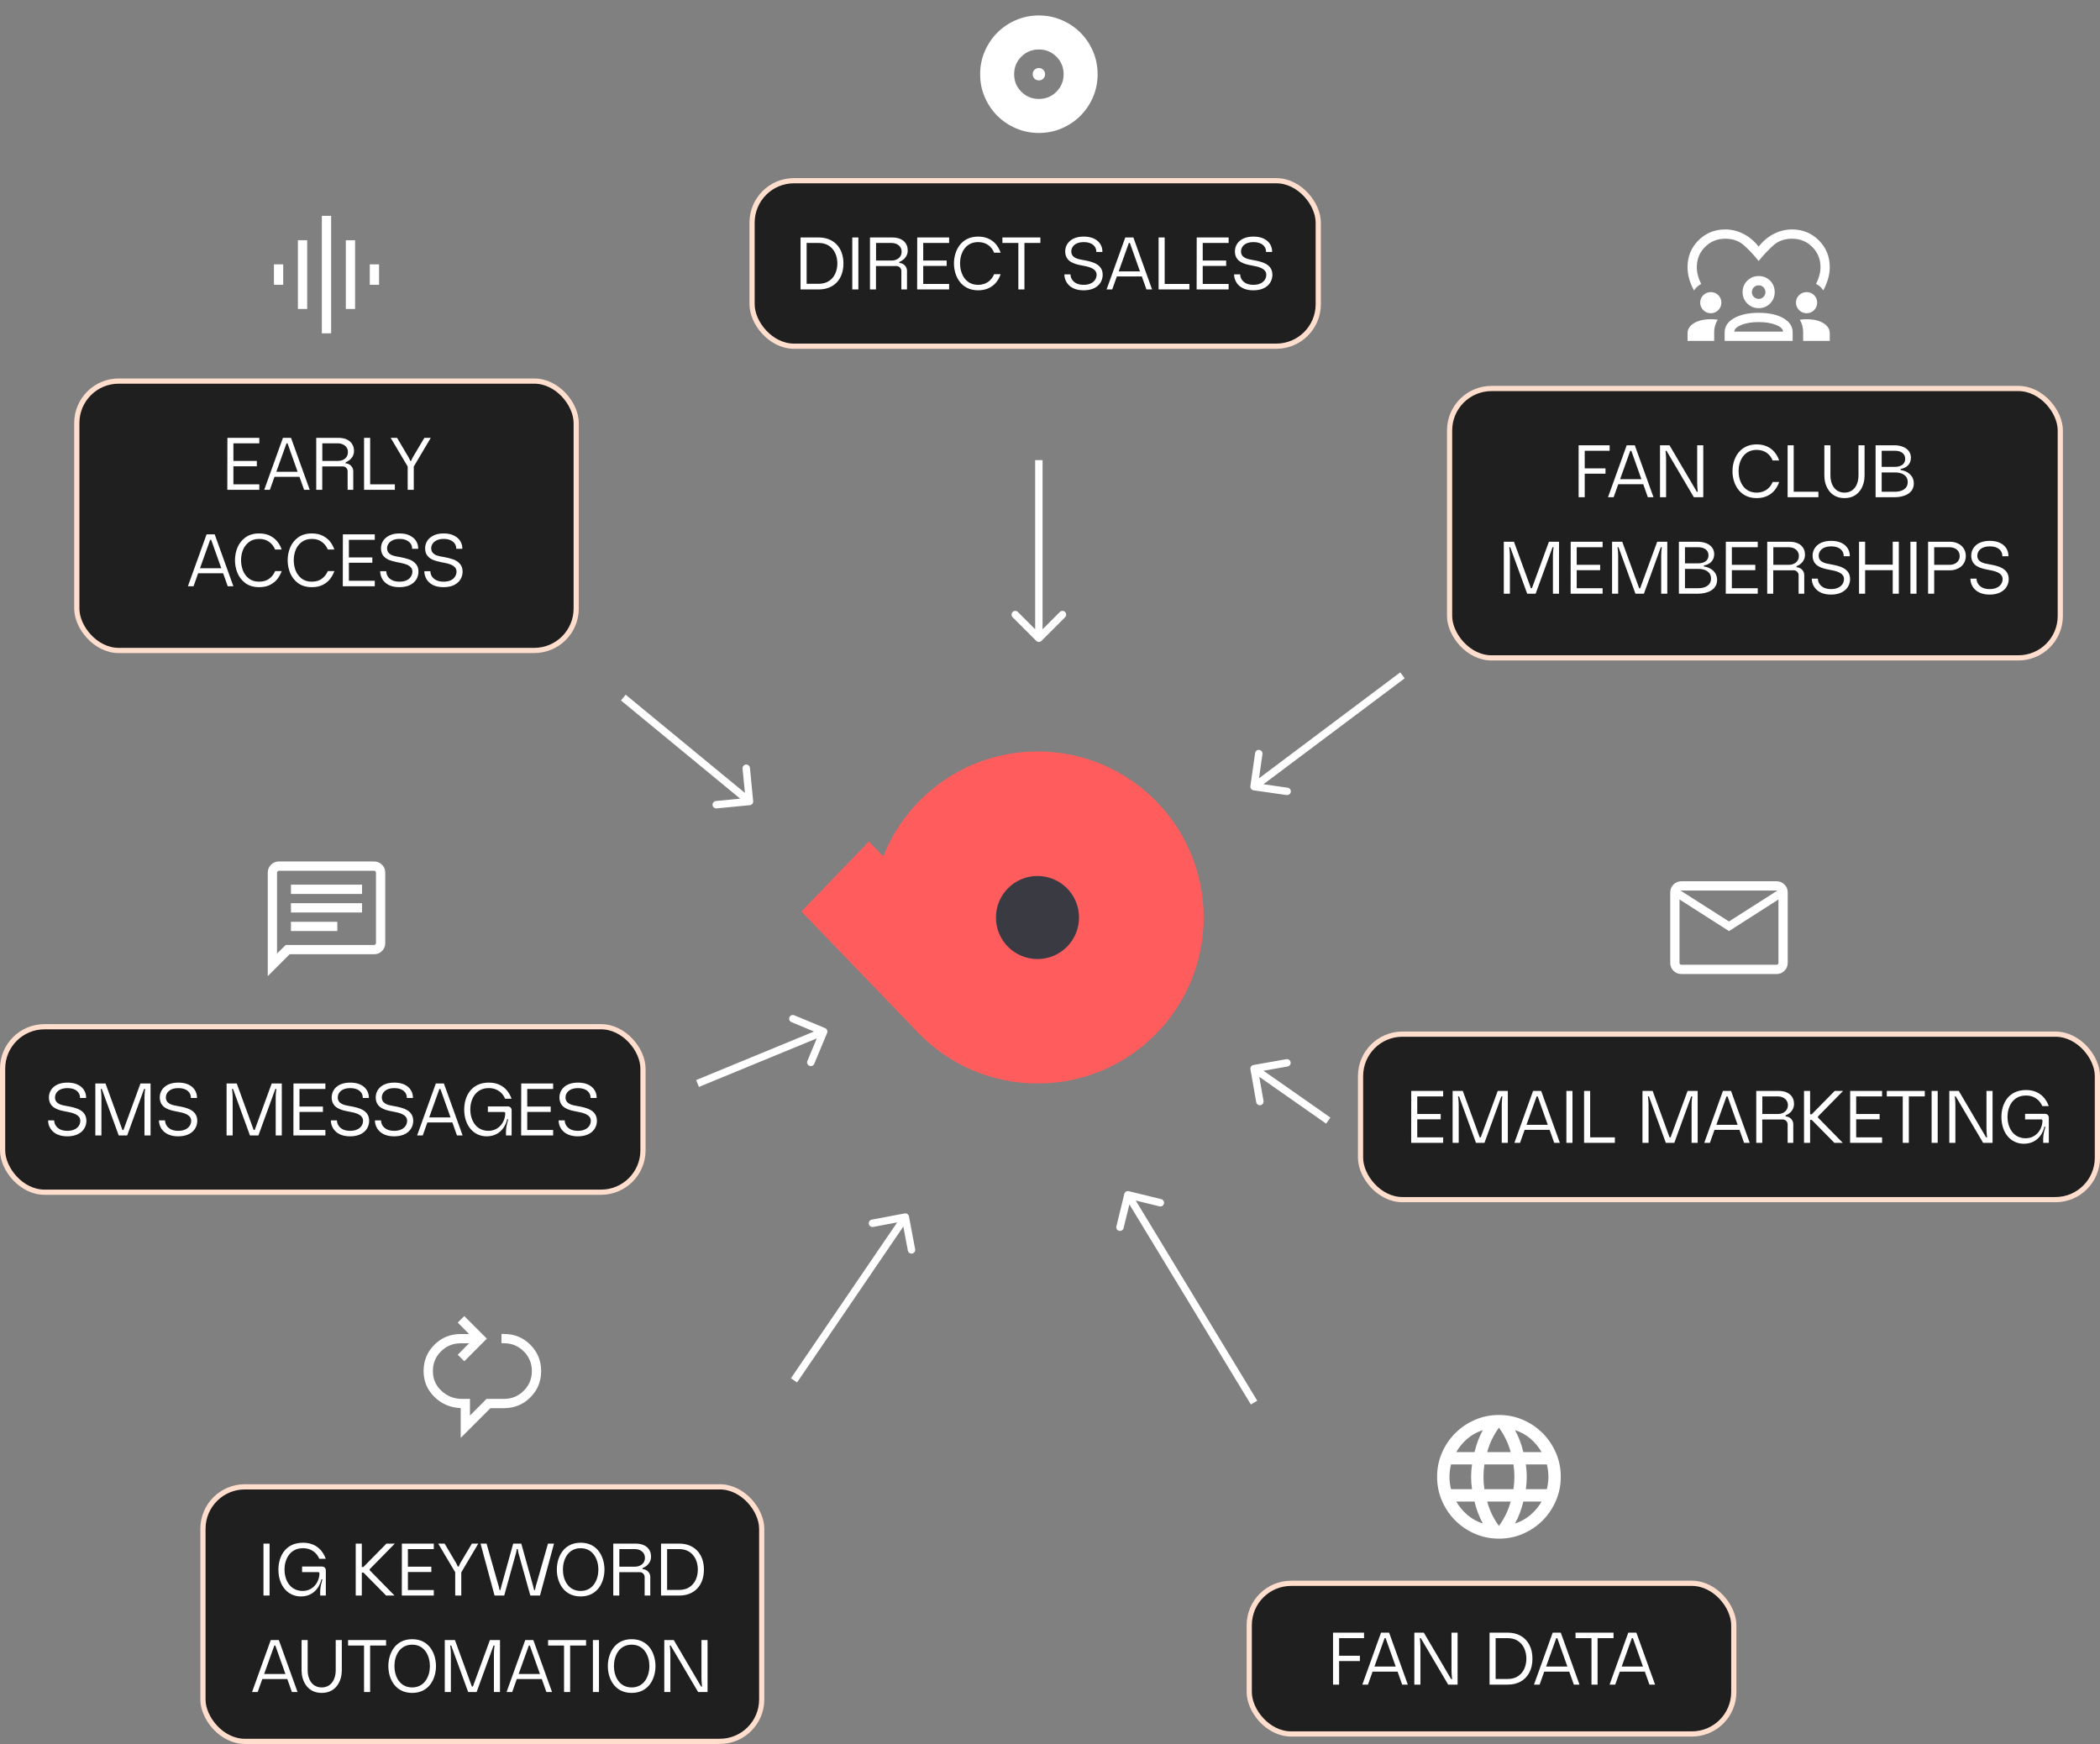 <svg width="283" height="235" viewBox="0 0 283 235" fill="none" xmlns="http://www.w3.org/2000/svg">
<rect x="0" y="0" width="283" height="235" fill="#808080" stroke="none"/>
<ellipse cx="139.837" cy="123.628" rx="22.372" ry="22.372" fill="#FF5D5D"/>
<rect width="22.852" height="13.105" transform="matrix(0.694 0.72 -0.694 0.72 117.094 113.388)" fill="#FF5D5D"/>
<circle cx="139.813" cy="123.635" r="5.598" fill="#393A42"/>
<rect x="10.35" y="51.35" width="67.3" height="36.3" rx="5.65" fill="#1F1F1F" stroke="#FFDECD" stroke-width="0.7"/>
<path d="M34.944 59.74H31.454V62.11H34.614V62.83H31.454V65.26H34.944V66H30.634L30.645 59H34.944V59.74ZM41.739 66H40.979L40.359 64.25H36.989L36.369 66H35.609L38.129 59H39.219L41.739 66ZM40.109 63.57L38.749 59.74H38.609L37.239 63.57H40.109ZM45.537 62.11C45.77 62.11 45.99 62.067 46.197 61.98C46.404 61.887 46.57 61.753 46.697 61.58C46.824 61.4 46.887 61.18 46.887 60.92C46.887 60.667 46.824 60.453 46.697 60.28C46.57 60.1 46.404 59.967 46.197 59.88C45.99 59.787 45.77 59.74 45.537 59.74H43.437V62.11H45.537ZM46.567 62.44C46.747 62.44 46.917 62.49 47.077 62.59C47.237 62.683 47.364 62.81 47.457 62.97C47.557 63.13 47.607 63.3 47.607 63.48V66H46.847C46.847 65.167 46.847 64.333 46.847 63.5C46.847 63.32 46.784 63.167 46.657 63.04C46.53 62.913 46.38 62.85 46.207 62.85H43.427V66H42.617V59H45.617C46.07 59 46.454 59.077 46.767 59.23C47.08 59.383 47.314 59.593 47.467 59.86C47.627 60.12 47.707 60.417 47.707 60.75C47.707 61.063 47.637 61.33 47.497 61.55C47.357 61.763 47.204 61.927 47.037 62.04C46.877 62.153 46.724 62.24 46.577 62.3H46.567V62.44ZM49.882 65.26H53.212V66H49.062V59H49.882V65.26ZM55.42 62.09C55.473 61.93 55.543 61.773 55.63 61.62L57.19 59H58.05L55.76 62.87V66H54.94V62.86L52.65 59H53.51L55.06 61.62C55.147 61.773 55.22 61.93 55.28 62.09H55.42ZM31.451 79H30.691L30.071 77.25H26.701L26.081 79H25.321L27.841 72H28.931L31.451 79ZM29.821 76.57L28.461 72.74H28.321L26.951 76.57H29.821ZM37.056 77L37.076 76.95H37.956V76.97C37.836 77.317 37.656 77.65 37.416 77.97C37.182 78.29 36.856 78.563 36.436 78.79C36.023 79.01 35.519 79.12 34.926 79.12C34.193 79.12 33.579 78.943 33.086 78.59C32.599 78.23 32.239 77.773 32.006 77.22C31.779 76.667 31.666 76.09 31.666 75.49C31.666 74.897 31.779 74.323 32.006 73.77C32.239 73.217 32.599 72.763 33.086 72.41C33.579 72.057 34.193 71.88 34.926 71.88C35.526 71.88 36.032 71.993 36.446 72.22C36.866 72.447 37.193 72.72 37.426 73.04C37.666 73.36 37.843 73.697 37.956 74.05H37.076C36.909 73.637 36.646 73.297 36.286 73.03C35.932 72.757 35.479 72.62 34.926 72.62C34.373 72.62 33.913 72.763 33.546 73.05C33.179 73.33 32.909 73.687 32.736 74.12C32.569 74.553 32.486 75.007 32.486 75.48C32.486 75.96 32.569 76.423 32.736 76.87C32.909 77.31 33.179 77.673 33.546 77.96C33.913 78.24 34.369 78.38 34.916 78.38C35.469 78.38 35.919 78.25 36.266 77.99C36.619 77.73 36.883 77.4 37.056 77ZM44.156 77L44.175 76.95H45.056V76.97C44.935 77.317 44.755 77.65 44.516 77.97C44.282 78.29 43.956 78.563 43.535 78.79C43.122 79.01 42.619 79.12 42.026 79.12C41.292 79.12 40.679 78.943 40.185 78.59C39.699 78.23 39.339 77.773 39.105 77.22C38.879 76.667 38.766 76.09 38.766 75.49C38.766 74.897 38.879 74.323 39.105 73.77C39.339 73.217 39.699 72.763 40.185 72.41C40.679 72.057 41.292 71.88 42.026 71.88C42.626 71.88 43.132 71.993 43.545 72.22C43.965 72.447 44.292 72.72 44.526 73.04C44.766 73.36 44.942 73.697 45.056 74.05H44.175C44.009 73.637 43.745 73.297 43.386 73.03C43.032 72.757 42.579 72.62 42.026 72.62C41.472 72.62 41.012 72.763 40.645 73.05C40.279 73.33 40.009 73.687 39.836 74.12C39.669 74.553 39.586 75.007 39.586 75.48C39.586 75.96 39.669 76.423 39.836 76.87C40.009 77.31 40.279 77.673 40.645 77.96C41.012 78.24 41.469 78.38 42.016 78.38C42.569 78.38 43.019 78.25 43.365 77.99C43.719 77.73 43.982 77.4 44.156 77ZM50.506 72.74H47.016V75.11H50.176V75.83H47.016V78.26H50.506V79H46.196L46.206 72H50.506V72.74ZM56.015 75.96C56.268 76.227 56.395 76.583 56.395 77.03C56.395 77.383 56.305 77.72 56.125 78.04C55.945 78.353 55.661 78.613 55.275 78.82C54.888 79.02 54.401 79.12 53.815 79.12C53.228 79.12 52.741 79.017 52.355 78.81C51.968 78.597 51.685 78.327 51.505 78C51.325 77.667 51.235 77.323 51.235 76.97H52.055C52.055 77.203 52.115 77.427 52.235 77.64C52.361 77.853 52.558 78.03 52.825 78.17C53.091 78.31 53.425 78.38 53.825 78.38C54.225 78.38 54.555 78.317 54.815 78.19C55.075 78.057 55.265 77.887 55.385 77.68C55.511 77.473 55.575 77.257 55.575 77.03C55.575 76.783 55.498 76.583 55.345 76.43C55.191 76.27 54.998 76.147 54.765 76.06C54.538 75.973 54.265 75.9 53.945 75.84C53.845 75.82 53.745 75.8 53.645 75.78L53.485 75.75C53.078 75.67 52.725 75.57 52.425 75.45C52.125 75.33 51.868 75.143 51.655 74.89C51.448 74.637 51.345 74.297 51.345 73.87C51.345 73.537 51.431 73.22 51.605 72.92C51.785 72.62 52.061 72.373 52.435 72.18C52.808 71.98 53.278 71.88 53.845 71.88C54.411 71.88 54.881 71.98 55.255 72.18C55.635 72.373 55.911 72.62 56.085 72.92C56.265 73.22 56.355 73.537 56.355 73.87V73.95H55.535V73.87C55.535 73.663 55.475 73.467 55.355 73.28C55.235 73.087 55.048 72.93 54.795 72.81C54.548 72.683 54.231 72.62 53.845 72.62C53.465 72.62 53.148 72.683 52.895 72.81C52.648 72.93 52.465 73.087 52.345 73.28C52.225 73.467 52.165 73.663 52.165 73.87C52.165 74.117 52.228 74.317 52.355 74.47C52.488 74.623 52.651 74.74 52.845 74.82C53.038 74.893 53.285 74.957 53.585 75.01L53.765 75.04H53.785C54.305 75.133 54.745 75.243 55.105 75.37C55.465 75.49 55.768 75.687 56.015 75.96ZM61.962 75.96C62.215 76.227 62.342 76.583 62.342 77.03C62.342 77.383 62.252 77.72 62.072 78.04C61.892 78.353 61.609 78.613 61.222 78.82C60.835 79.02 60.349 79.12 59.762 79.12C59.175 79.12 58.689 79.017 58.302 78.81C57.915 78.597 57.632 78.327 57.452 78C57.272 77.667 57.182 77.323 57.182 76.97H58.002C58.002 77.203 58.062 77.427 58.182 77.64C58.309 77.853 58.505 78.03 58.772 78.17C59.039 78.31 59.372 78.38 59.772 78.38C60.172 78.38 60.502 78.317 60.762 78.19C61.022 78.057 61.212 77.887 61.332 77.68C61.459 77.473 61.522 77.257 61.522 77.03C61.522 76.783 61.445 76.583 61.292 76.43C61.139 76.27 60.945 76.147 60.712 76.06C60.485 75.973 60.212 75.9 59.892 75.84C59.792 75.82 59.692 75.8 59.592 75.78L59.432 75.75C59.025 75.67 58.672 75.57 58.372 75.45C58.072 75.33 57.815 75.143 57.602 74.89C57.395 74.637 57.292 74.297 57.292 73.87C57.292 73.537 57.379 73.22 57.552 72.92C57.732 72.62 58.009 72.373 58.382 72.18C58.755 71.98 59.225 71.88 59.792 71.88C60.359 71.88 60.829 71.98 61.202 72.18C61.582 72.373 61.859 72.62 62.032 72.92C62.212 73.22 62.302 73.537 62.302 73.87V73.95H61.482V73.87C61.482 73.663 61.422 73.467 61.302 73.28C61.182 73.087 60.995 72.93 60.742 72.81C60.495 72.683 60.179 72.62 59.792 72.62C59.412 72.62 59.095 72.683 58.842 72.81C58.595 72.93 58.412 73.087 58.292 73.28C58.172 73.467 58.112 73.663 58.112 73.87C58.112 74.117 58.175 74.317 58.302 74.47C58.435 74.623 58.599 74.74 58.792 74.82C58.985 74.893 59.232 74.957 59.532 75.01L59.712 75.04H59.732C60.252 75.133 60.692 75.243 61.052 75.37C61.412 75.49 61.715 75.687 61.962 75.96Z" fill="white"/>
<path d="M40.145 41.632V32.369H41.395V41.632H40.145ZM43.374 44.917V29.083H44.624V44.917H43.374ZM36.916 38.378V35.622H38.166V38.378H36.916ZM46.603 41.632V32.369H47.853V41.632H46.603ZM49.833 38.378V35.622H51.083V38.378H49.833Z" fill="white"/>
<rect x="101.35" y="24.35" width="76.3" height="22.3" rx="5.65" fill="#1F1F1F" stroke="#FFDECD" stroke-width="0.7"/>
<path d="M110.333 38.24C112.043 38.24 112.843 36.92 112.843 35.5C112.843 34.08 112.043 32.74 110.333 32.74H108.703V38.24H110.333ZM113.663 35.5C113.663 37.72 112.293 39 110.353 39H107.883V32H110.353C112.233 32 113.663 33.25 113.663 35.5ZM114.855 32H115.675V39H114.855V32ZM120.158 35.11C120.838 35.11 121.508 34.71 121.508 33.92C121.508 33.14 120.838 32.74 120.158 32.74H118.058V35.11H120.158ZM121.188 35.44C121.748 35.44 122.228 35.92 122.228 36.48C122.228 37.23 122.228 39 122.228 39H121.468C121.468 39 121.468 37.22 121.468 36.5C121.468 36.15 121.168 35.85 120.828 35.85H118.048V39H117.238V32H120.238C121.658 32 122.328 32.78 122.328 33.75C122.328 34.81 121.398 35.22 121.188 35.3V35.44ZM127.905 32V32.74H124.415V35.11H127.575V35.83H124.415V38.26H127.905V39H123.595L123.605 32H127.905ZM133.967 36.95H134.847C134.567 37.81 133.747 39.12 131.817 39.12C129.477 39.12 128.557 37.16 128.557 35.49C128.557 33.83 129.477 31.88 131.817 31.88C133.747 31.88 134.567 33.19 134.847 34.05H133.967C133.687 33.34 133.027 32.62 131.817 32.62C130.057 32.62 129.377 34.17 129.377 35.48C129.377 36.82 130.057 38.38 131.807 38.38C133.027 38.38 133.687 37.65 133.967 36.95ZM140.204 32V32.74H138.054V39H137.234V32.74H135.084V32H140.204ZM148.599 37.03C148.599 38.02 147.879 39.12 146.019 39.12C144.169 39.12 143.439 37.96 143.439 36.97H144.259C144.259 37.61 144.759 38.38 146.029 38.38C147.289 38.38 147.779 37.67 147.779 37.03C147.779 36.14 146.649 35.93 145.849 35.78C144.889 35.6 143.549 35.33 143.549 33.87C143.549 32.94 144.249 31.88 146.049 31.88C147.849 31.88 148.559 32.94 148.559 33.87C148.559 33.9 148.559 33.92 148.559 33.95H147.739C147.739 33.92 147.739 33.9 147.739 33.87C147.739 33.29 147.269 32.62 146.049 32.62C144.839 32.62 144.369 33.29 144.369 33.87C144.369 34.72 145.179 34.91 145.969 35.04C147.169 35.25 148.599 35.57 148.599 37.03ZM152.736 32L155.256 39H154.496L153.876 37.25H150.506L149.886 39H149.126L151.646 32H152.736ZM150.756 36.57H153.626L152.266 32.74H152.126L150.756 36.57ZM156.954 32V38.26H160.284V39H156.134V32H156.954ZM165.571 32V32.74H162.081V35.11H165.241V35.83H162.081V38.26H165.571V39H161.261L161.271 32H165.571ZM171.47 37.03C171.47 38.02 170.75 39.12 168.89 39.12C167.04 39.12 166.31 37.96 166.31 36.97H167.13C167.13 37.61 167.63 38.38 168.9 38.38C170.16 38.38 170.65 37.67 170.65 37.03C170.65 36.14 169.52 35.93 168.72 35.78C167.76 35.6 166.42 35.33 166.42 33.87C166.42 32.94 167.12 31.88 168.92 31.88C170.72 31.88 171.43 32.94 171.43 33.87C171.43 33.9 171.43 33.92 171.43 33.95H170.61C170.61 33.92 170.61 33.9 170.61 33.87C170.61 33.29 170.14 32.62 168.92 32.62C167.71 32.62 167.24 33.29 167.24 33.87C167.24 34.72 168.05 34.91 168.84 35.04C170.04 35.25 171.47 35.57 171.47 37.03Z" fill="white"/>
<path d="M140.001 13.333C140.93 13.333 141.718 13.01 142.364 12.364C143.011 11.717 143.334 10.93 143.334 10C143.334 9.071 143.011 8.283 142.364 7.636C141.718 6.99 140.93 6.667 140.001 6.667C139.071 6.667 138.283 6.99 137.637 7.636C136.991 8.283 136.667 9.071 136.667 10C136.667 10.93 136.991 11.717 137.637 12.364C138.283 13.01 139.071 13.333 140.001 13.333ZM140.001 10.833C139.765 10.833 139.567 10.754 139.407 10.594C139.247 10.434 139.167 10.236 139.167 10C139.167 9.764 139.247 9.566 139.407 9.406C139.567 9.247 139.765 9.167 140.001 9.167C140.237 9.167 140.435 9.247 140.594 9.406C140.754 9.566 140.834 9.764 140.834 10C140.834 10.236 140.754 10.434 140.594 10.594C140.435 10.754 140.237 10.833 140.001 10.833ZM140.002 17.917C138.907 17.917 137.878 17.709 136.914 17.293C135.951 16.878 135.113 16.314 134.4 15.601C133.688 14.889 133.123 14.051 132.708 13.088C132.292 12.125 132.084 11.096 132.084 10.002C132.084 8.906 132.292 7.877 132.707 6.914C133.123 5.95 133.687 5.112 134.399 4.4C135.112 3.687 135.949 3.123 136.912 2.707C137.875 2.291 138.904 2.083 139.999 2.083C141.094 2.083 142.123 2.291 143.087 2.707C144.05 3.122 144.888 3.686 145.601 4.399C146.314 5.111 146.878 5.949 147.294 6.912C147.709 7.875 147.917 8.904 147.917 9.999C147.917 11.094 147.71 12.123 147.294 13.086C146.878 14.05 146.314 14.888 145.602 15.601C144.89 16.313 144.052 16.877 143.089 17.293C142.126 17.709 141.097 17.917 140.002 17.917Z" fill="white"/>
<path d="M228.288 39.139C228.006 38.629 227.79 38.11 227.64 37.583C227.491 37.055 227.416 36.528 227.416 36C227.416 34.573 227.906 33.369 228.887 32.388C229.868 31.407 231.072 30.917 232.499 30.917C233.358 30.917 234.18 31.118 234.963 31.521C235.747 31.924 236.426 32.494 236.999 33.233C237.573 32.494 238.252 31.924 239.035 31.521C239.819 31.118 240.64 30.917 241.499 30.917C242.927 30.917 244.131 31.407 245.111 32.388C246.092 33.369 246.583 34.573 246.583 36C246.583 36.517 246.508 37.037 246.358 37.559C246.209 38.08 245.993 38.605 245.711 39.131C245.591 38.942 245.449 38.773 245.286 38.623C245.123 38.474 244.939 38.353 244.736 38.26C244.931 37.865 245.079 37.482 245.18 37.11C245.282 36.737 245.333 36.367 245.333 36C245.333 34.922 244.963 34.014 244.225 33.275C243.486 32.536 242.577 32.167 241.499 32.167C240.508 32.167 239.686 32.45 239.034 33.018C238.382 33.585 237.703 34.301 236.999 35.167C236.295 34.293 235.617 33.574 234.965 33.011C234.313 32.448 233.491 32.167 232.499 32.167C231.421 32.167 230.513 32.536 229.774 33.275C229.035 34.014 228.666 34.922 228.666 36C228.666 36.378 228.717 36.755 228.818 37.13C228.92 37.505 229.065 37.884 229.254 38.268C229.051 38.366 228.87 38.488 228.709 38.635C228.549 38.782 228.409 38.95 228.288 39.139ZM227.416 45.933V44.917C227.416 44.354 227.707 43.896 228.287 43.544C228.868 43.192 229.622 43.016 230.549 43.016C230.719 43.016 230.882 43.021 231.038 43.03C231.194 43.04 231.343 43.059 231.485 43.086C231.328 43.332 231.209 43.594 231.127 43.871C231.046 44.148 231.006 44.444 231.006 44.757V45.933H227.416ZM232.416 45.933V44.787C232.416 43.991 232.84 43.352 233.687 42.872C234.534 42.391 235.639 42.151 237.002 42.151C238.377 42.151 239.485 42.391 240.324 42.872C241.163 43.352 241.583 43.991 241.583 44.787V45.933H232.416ZM242.993 45.933V44.757C242.993 44.444 242.956 44.148 242.882 43.871C242.807 43.594 242.696 43.332 242.547 43.086C242.69 43.059 242.837 43.04 242.99 43.03C243.142 43.021 243.298 43.016 243.458 43.016C244.395 43.016 245.15 43.192 245.723 43.544C246.296 43.896 246.583 44.354 246.583 44.917V45.933H242.993ZM236.998 43.401C236.132 43.401 235.388 43.515 234.766 43.745C234.144 43.975 233.799 44.258 233.73 44.594V44.683H240.281V44.594C240.204 44.258 239.858 43.975 239.243 43.745C238.628 43.515 237.879 43.401 236.998 43.401ZM230.549 42.207C230.157 42.207 229.821 42.067 229.542 41.788C229.262 41.508 229.123 41.173 229.123 40.78C229.123 40.383 229.262 40.047 229.542 39.773C229.821 39.499 230.157 39.362 230.549 39.362C230.947 39.362 231.284 39.499 231.56 39.773C231.837 40.047 231.975 40.383 231.975 40.78C231.975 41.173 231.837 41.508 231.56 41.788C231.284 42.067 230.947 42.207 230.549 42.207ZM243.458 42.207C243.069 42.207 242.734 42.067 242.453 41.788C242.172 41.508 242.031 41.173 242.031 40.78C242.031 40.383 242.172 40.047 242.453 39.773C242.734 39.499 243.069 39.362 243.459 39.362C243.861 39.362 244.199 39.499 244.473 39.773C244.747 40.047 244.884 40.383 244.884 40.78C244.884 41.173 244.747 41.508 244.474 41.788C244.201 42.067 243.862 42.207 243.458 42.207ZM237.002 41.526C236.402 41.526 235.891 41.315 235.469 40.895C235.047 40.474 234.836 39.963 234.836 39.362C234.836 38.749 235.046 38.235 235.467 37.821C235.888 37.406 236.398 37.199 236.999 37.199C237.612 37.199 238.126 37.406 238.541 37.82C238.955 38.234 239.163 38.747 239.163 39.359C239.163 39.959 238.956 40.471 238.542 40.893C238.127 41.315 237.614 41.526 237.002 41.526ZM236.999 38.449C236.747 38.449 236.532 38.536 236.354 38.711C236.175 38.886 236.086 39.103 236.086 39.362C236.086 39.614 236.175 39.83 236.354 40.008C236.532 40.186 236.749 40.276 237.003 40.276C237.258 40.276 237.473 40.186 237.649 40.008C237.825 39.83 237.913 39.613 237.913 39.358C237.913 39.103 237.825 38.888 237.65 38.712C237.475 38.537 237.258 38.449 236.999 38.449Z" fill="white"/>
<rect x="195.35" y="52.35" width="82.3" height="36.3" rx="5.65" fill="#1F1F1F" stroke="#FFDECD" stroke-width="0.7"/>
<path d="M216.919 60.74H213.559V63.11H216.359V63.83H213.559V67H212.739V60H216.919V60.74ZM220.308 60L222.828 67H222.068L221.448 65.25H218.078L217.458 67H216.698L219.218 60H220.308ZM218.328 64.57H221.198L219.838 60.74H219.698L218.328 64.57ZM228.716 65.02V60H229.536V67H228.266L224.576 60.74H224.446C224.446 60.74 224.526 61.31 224.526 61.96V67H223.706V60H224.986L228.666 66.26H228.796C228.796 66.26 228.716 65.67 228.716 65.02ZM238.883 64.95H239.763C239.483 65.81 238.663 67.12 236.733 67.12C234.393 67.12 233.473 65.16 233.473 63.49C233.473 61.83 234.393 59.88 236.733 59.88C238.663 59.88 239.483 61.19 239.763 62.05H238.883C238.603 61.34 237.943 60.62 236.733 60.62C234.973 60.62 234.293 62.17 234.293 63.48C234.293 64.82 234.973 66.38 236.723 66.38C237.943 66.38 238.603 65.65 238.883 64.95ZM241.723 60V66.26H245.053V67H240.903V60H241.723ZM250.453 64.12V60H251.273V64.13C251.273 65.38 250.583 67.12 248.563 67.12C246.543 67.12 245.853 65.36 245.853 64.13V60H246.673V64.12C246.673 65.16 247.203 66.38 248.563 66.38C249.923 66.38 250.453 65.16 250.453 64.12ZM255.389 66.26C256.259 66.26 257.089 65.9 257.089 64.96C257.089 64.02 256.259 63.66 255.389 63.66H253.579V66.26H255.389ZM255.369 62.91C256.089 62.91 256.749 62.6 256.749 61.83C256.749 61.06 256.089 60.74 255.369 60.74H253.579V62.91H255.369ZM257.909 65.14C257.909 66.52 256.539 67 255.339 67H252.759V60H255.329C256.389 60 257.519 60.5 257.519 61.69C257.519 62.6 256.819 63.1 256.129 63.19V63.33C256.999 63.45 257.909 64.04 257.909 65.14ZM208.736 73H210.096V80H209.276V74.88C209.276 74.31 209.366 73.74 209.366 73.74H209.226L206.946 80H205.806L203.526 73.74H203.386C203.386 73.74 203.476 74.31 203.476 74.88V80H202.656V73H204.026L206.306 79.26H206.446L208.736 73ZM215.97 73V73.74H212.48V76.11H215.64V76.83H212.48V79.26H215.97V80H211.66L211.67 73H215.97ZM223.326 73H224.686V80H223.866V74.88C223.866 74.31 223.956 73.74 223.956 73.74H223.816L221.536 80H220.396L218.116 73.74H217.976C217.976 73.74 218.066 74.31 218.066 74.88V80H217.246V73H218.616L220.896 79.26H221.036L223.326 73ZM228.88 79.26C229.75 79.26 230.58 78.9 230.58 77.96C230.58 77.02 229.75 76.66 228.88 76.66H227.07V79.26H228.88ZM228.86 75.91C229.58 75.91 230.24 75.6 230.24 74.83C230.24 74.06 229.58 73.74 228.86 73.74H227.07V75.91H228.86ZM231.4 78.14C231.4 79.52 230.03 80 228.83 80H226.25V73H228.82C229.88 73 231.01 73.5 231.01 74.69C231.01 75.6 230.31 76.1 229.62 76.19V76.33C230.49 76.45 231.4 77.04 231.4 78.14ZM236.878 73V73.74H233.388V76.11H236.548V76.83H233.388V79.26H236.878V80H232.568L232.578 73H236.878ZM241.074 76.11C241.754 76.11 242.424 75.71 242.424 74.92C242.424 74.14 241.754 73.74 241.074 73.74H238.974V76.11H241.074ZM242.104 76.44C242.664 76.44 243.144 76.92 243.144 77.48C243.144 78.23 243.144 80 243.144 80H242.384C242.384 80 242.384 78.22 242.384 77.5C242.384 77.15 242.084 76.85 241.744 76.85H238.964V80H238.154V73H241.154C242.574 73 243.244 73.78 243.244 74.75C243.244 75.81 242.314 76.22 242.104 76.3V76.44ZM249.32 78.03C249.32 79.02 248.6 80.12 246.74 80.12C244.89 80.12 244.16 78.96 244.16 77.97H244.98C244.98 78.61 245.48 79.38 246.75 79.38C248.01 79.38 248.5 78.67 248.5 78.03C248.5 77.14 247.37 76.93 246.57 76.78C245.61 76.6 244.27 76.33 244.27 74.87C244.27 73.94 244.97 72.88 246.77 72.88C248.57 72.88 249.28 73.94 249.28 74.87C249.28 74.9 249.28 74.92 249.28 74.95H248.46C248.46 74.92 248.46 74.9 248.46 74.87C248.46 74.29 247.99 73.62 246.77 73.62C245.56 73.62 245.09 74.29 245.09 74.87C245.09 75.72 245.9 75.91 246.69 76.04C247.89 76.25 249.32 76.57 249.32 78.03ZM255.887 73V80H255.067V76.83H251.347V80H250.527V73H251.347V76.08L255.067 76.09V73H255.887ZM257.451 73H258.271V80H257.451V73ZM262.744 76.11C263.434 76.11 264.094 75.71 264.094 74.92C264.094 74.13 263.434 73.74 262.744 73.74H260.654V76.11H262.744ZM262.824 73C263.824 73 264.914 73.63 264.914 74.92C264.914 76.21 263.814 76.85 262.824 76.85H260.654V80H259.834V73H262.824ZM270.697 78.03C270.697 79.02 269.977 80.12 268.117 80.12C266.267 80.12 265.537 78.96 265.537 77.97H266.357C266.357 78.61 266.857 79.38 268.127 79.38C269.387 79.38 269.877 78.67 269.877 78.03C269.877 77.14 268.747 76.93 267.947 76.78C266.987 76.6 265.647 76.33 265.647 74.87C265.647 73.94 266.347 72.88 268.147 72.88C269.947 72.88 270.657 73.94 270.657 74.87C270.657 74.9 270.657 74.92 270.657 74.95H269.837C269.837 74.92 269.837 74.9 269.837 74.87C269.837 74.29 269.367 73.62 268.147 73.62C266.937 73.62 266.467 74.29 266.467 74.87C266.467 75.72 267.277 75.91 268.067 76.04C269.267 76.25 270.697 76.57 270.697 78.03Z" fill="white"/>
<rect x="183.35" y="139.35" width="99.3" height="22.3" rx="5.65" fill="#1F1F1F" stroke="#FFDECD" stroke-width="0.7"/>
<path d="M194.482 147V147.74H190.992V150.11H194.152V150.83H190.992V153.26H194.482V154H190.172L190.182 147H194.482ZM201.838 147H203.198V154H202.378V148.88C202.378 148.31 202.468 147.74 202.468 147.74H202.328L200.048 154H198.908L196.628 147.74H196.488C196.488 147.74 196.578 148.31 196.578 148.88V154H195.758V147H197.128L199.408 153.26H199.548L201.838 147ZM207.691 147L210.211 154H209.451L208.831 152.25H205.461L204.841 154H204.081L206.601 147H207.691ZM205.711 151.57H208.581L207.221 147.74H207.081L205.711 151.57ZM211.09 147H211.91V154H211.09V147ZM214.292 147V153.26H217.622V154H213.472V147H214.292ZM227.423 147H228.783V154H227.963V148.88C227.963 148.31 228.053 147.74 228.053 147.74H227.913L225.633 154H224.493L222.213 147.74H222.073C222.073 147.74 222.163 148.31 222.163 148.88V154H221.343V147H222.713L224.993 153.26H225.133L227.423 147ZM233.277 147L235.797 154H235.037L234.417 152.25H231.047L230.427 154H229.667L232.187 147H233.277ZM231.297 151.57H234.167L232.807 147.74H232.667L231.297 151.57ZM239.596 150.11C240.276 150.11 240.946 149.71 240.946 148.92C240.946 148.14 240.276 147.74 239.596 147.74H237.496V150.11H239.596ZM240.626 150.44C241.186 150.44 241.666 150.92 241.666 151.48C241.666 152.23 241.666 154 241.666 154H240.906C240.906 154 240.906 152.22 240.906 151.5C240.906 151.15 240.606 150.85 240.266 150.85H237.486V154H236.676V147H239.676C241.096 147 241.766 147.78 241.766 148.75C241.766 149.81 240.836 150.22 240.626 150.3V150.44ZM248.381 147L244.991 150.45V150.59L248.341 154H247.211L244.151 150.9H243.931V154H243.111V147H243.931V150.15H244.151L247.251 147H248.381ZM253.632 147V147.74H250.142V150.11H253.302V150.83H250.142V153.26H253.632V154H249.322L249.332 147H253.632ZM259.388 147V147.74H257.238V154H256.418V147.74H254.268V147H259.388ZM260.308 147H261.128V154H260.308V147ZM267.701 152.02V147H268.521V154H267.251L263.561 147.74H263.431C263.431 147.74 263.511 148.31 263.511 148.96V154H262.691V147H263.971L267.651 153.26H267.781C267.781 153.26 267.701 152.67 267.701 152.02ZM276.104 150.6V154H275.344V153.4C275.344 152.86 275.574 152.06 275.644 151.82H275.504C275.404 152.39 274.764 154.12 272.734 154.12C270.984 154.12 269.714 152.67 269.714 150.5C269.714 148.79 270.614 146.88 273.034 146.88C274.994 146.88 275.814 148.22 276.094 149.05H275.224C274.954 148.39 274.284 147.62 273.024 147.62C271.224 147.62 270.534 149.17 270.534 150.5C270.534 151.82 271.214 153.37 272.984 153.38C274.474 153.37 275.244 152.09 275.244 151.01C275.244 150.91 275.174 150.84 275.064 150.84H272.904V150.09H275.594C275.894 150.09 276.104 150.32 276.104 150.6Z" fill="white"/>
<path d="M226.59 131.25C226.169 131.25 225.813 131.104 225.521 130.812C225.23 130.521 225.084 130.165 225.084 129.744V120.256C225.084 119.835 225.23 119.479 225.521 119.188C225.813 118.896 226.169 118.75 226.59 118.75H239.411C239.832 118.75 240.188 118.896 240.48 119.188C240.771 119.479 240.917 119.835 240.917 120.256V129.744C240.917 130.165 240.771 130.521 240.48 130.812C240.188 131.104 239.832 131.25 239.411 131.25H226.59ZM233.001 125.465L226.334 121.202V129.744C226.334 129.818 226.358 129.88 226.406 129.928C226.454 129.976 226.516 130 226.59 130H239.411C239.486 130 239.547 129.976 239.595 129.928C239.643 129.88 239.667 129.818 239.667 129.744V121.202L233.001 125.465ZM233.001 124.167L239.539 120H226.462L233.001 124.167ZM226.334 121.202V120V129.744C226.334 129.818 226.358 129.88 226.406 129.928C226.454 129.976 226.516 130 226.59 130H226.334V121.202Z" fill="white"/>
<rect x="0.35" y="138.35" width="86.3" height="22.3" rx="5.65" fill="#1F1F1F" stroke="#FFDECD" stroke-width="0.7"/>
<path d="M11.642 151.03C11.642 152.02 10.922 153.12 9.062 153.12C7.212 153.12 6.482 151.96 6.482 150.97H7.302C7.302 151.61 7.802 152.38 9.072 152.38C10.332 152.38 10.822 151.67 10.822 151.03C10.822 150.14 9.692 149.93 8.892 149.78C7.932 149.6 6.592 149.33 6.592 147.87C6.592 146.94 7.292 145.88 9.092 145.88C10.892 145.88 11.602 146.94 11.602 147.87C11.602 147.9 11.602 147.92 11.602 147.95H10.782C10.782 147.92 10.782 147.9 10.782 147.87C10.782 147.29 10.312 146.62 9.092 146.62C7.882 146.62 7.412 147.29 7.412 147.87C7.412 148.72 8.222 148.91 9.012 149.04C10.212 149.25 11.642 149.57 11.642 151.03ZM18.929 146H20.289V153H19.469V147.88C19.469 147.31 19.559 146.74 19.559 146.74H19.419L17.139 153H15.999L13.719 146.74H13.579C13.579 146.74 13.669 147.31 13.669 147.88V153H12.849V146H14.219L16.499 152.26H16.639L18.929 146ZM26.583 151.03C26.583 152.02 25.863 153.12 24.003 153.12C22.153 153.12 21.423 151.96 21.423 150.97H22.243C22.243 151.61 22.743 152.38 24.013 152.38C25.273 152.38 25.763 151.67 25.763 151.03C25.763 150.14 24.633 149.93 23.833 149.78C22.873 149.6 21.533 149.33 21.533 147.87C21.533 146.94 22.233 145.88 24.033 145.88C25.833 145.88 26.543 146.94 26.543 147.87C26.543 147.9 26.543 147.92 26.543 147.95H25.723C25.723 147.92 25.723 147.9 25.723 147.87C25.723 147.29 25.253 146.62 24.033 146.62C22.823 146.62 22.353 147.29 22.353 147.87C22.353 148.72 23.163 148.91 23.953 149.04C25.153 149.25 26.583 149.57 26.583 151.03ZM36.615 146H37.975V153H37.155V147.88C37.155 147.31 37.245 146.74 37.245 146.74H37.105L34.825 153H33.685L31.405 146.74H31.265C31.265 146.74 31.355 147.31 31.355 147.88V153H30.535V146H31.905L34.185 152.26H34.325L36.615 146ZM43.849 146V146.74H40.359V149.11H43.519V149.83H40.359V152.26H43.849V153H39.539L39.549 146H43.849ZM49.747 151.03C49.747 152.02 49.027 153.12 47.167 153.12C45.317 153.12 44.587 151.96 44.587 150.97H45.407C45.407 151.61 45.907 152.38 47.177 152.38C48.437 152.38 48.927 151.67 48.927 151.03C48.927 150.14 47.797 149.93 46.997 149.78C46.037 149.6 44.697 149.33 44.697 147.87C44.697 146.94 45.397 145.88 47.197 145.88C48.997 145.88 49.707 146.94 49.707 147.87C49.707 147.9 49.707 147.92 49.707 147.95H48.887C48.887 147.92 48.887 147.9 48.887 147.87C48.887 147.29 48.417 146.62 47.197 146.62C45.987 146.62 45.517 147.29 45.517 147.87C45.517 148.72 46.327 148.91 47.117 149.04C48.317 149.25 49.747 149.57 49.747 151.03ZM55.685 151.03C55.685 152.02 54.965 153.12 53.105 153.12C51.255 153.12 50.525 151.96 50.525 150.97H51.345C51.345 151.61 51.845 152.38 53.115 152.38C54.375 152.38 54.865 151.67 54.865 151.03C54.865 150.14 53.735 149.93 52.935 149.78C51.975 149.6 50.635 149.33 50.635 147.87C50.635 146.94 51.335 145.88 53.135 145.88C54.935 145.88 55.645 146.94 55.645 147.87C55.645 147.9 55.645 147.92 55.645 147.95H54.825C54.825 147.92 54.825 147.9 54.825 147.87C54.825 147.29 54.355 146.62 53.135 146.62C51.925 146.62 51.455 147.29 51.455 147.87C51.455 148.72 52.265 148.91 53.055 149.04C54.255 149.25 55.685 149.57 55.685 151.03ZM59.822 146L62.342 153H61.582L60.962 151.25H57.592L56.972 153H56.212L58.732 146H59.822ZM57.842 150.57H60.712L59.352 146.74H59.212L57.842 150.57ZM68.948 149.6V153H68.188V152.4C68.188 151.86 68.418 151.06 68.487 150.82H68.347C68.248 151.39 67.608 153.12 65.578 153.12C63.828 153.12 62.557 151.67 62.557 149.5C62.557 147.79 63.458 145.88 65.877 145.88C67.838 145.88 68.657 147.22 68.938 148.05H68.067C67.797 147.39 67.127 146.62 65.868 146.62C64.067 146.62 63.377 148.17 63.377 149.5C63.377 150.82 64.058 152.37 65.828 152.38C67.317 152.37 68.088 151.09 68.088 150.01C68.088 149.91 68.017 149.84 67.907 149.84H65.748V149.09H68.438C68.737 149.09 68.948 149.32 68.948 149.6ZM74.542 146V146.74H71.052V149.11H74.212V149.83H71.052V152.26H74.542V153H70.232L70.242 146H74.542ZM80.441 151.03C80.441 152.02 79.721 153.12 77.861 153.12C76.011 153.12 75.281 151.96 75.281 150.97H76.101C76.101 151.61 76.601 152.38 77.871 152.38C79.131 152.38 79.621 151.67 79.621 151.03C79.621 150.14 78.491 149.93 77.691 149.78C76.731 149.6 75.391 149.33 75.391 147.87C75.391 146.94 76.091 145.88 77.891 145.88C79.691 145.88 80.401 146.94 80.401 147.87C80.401 147.9 80.401 147.92 80.401 147.95H79.581C79.581 147.92 79.581 147.9 79.581 147.87C79.581 147.29 79.111 146.62 77.891 146.62C76.681 146.62 76.211 147.29 76.211 147.87C76.211 148.72 77.021 148.91 77.811 149.04C79.011 149.25 80.441 149.57 80.441 151.03Z" fill="white"/>
<path d="M39.209 125.458H45.459V124.208H39.209V125.458ZM39.209 122.958H48.792V121.708H39.209V122.958ZM39.209 120.458H48.792V119.208H39.209V120.458ZM36.084 131.532V117.59C36.084 117.169 36.23 116.813 36.522 116.521C36.813 116.229 37.169 116.083 37.59 116.083H50.411C50.832 116.083 51.188 116.229 51.48 116.521C51.772 116.813 51.917 117.169 51.917 117.59V127.077C51.917 127.498 51.772 127.854 51.48 128.146C51.188 128.438 50.832 128.583 50.411 128.583H39.033L36.084 131.532ZM38.501 127.333H50.411C50.475 127.333 50.534 127.307 50.587 127.253C50.641 127.2 50.667 127.141 50.667 127.077V117.59C50.667 117.526 50.641 117.467 50.587 117.414C50.534 117.36 50.475 117.333 50.411 117.333H37.59C37.526 117.333 37.468 117.36 37.414 117.414C37.361 117.467 37.334 117.526 37.334 117.59V128.487L38.501 127.333Z" fill="white"/>
<rect x="27.35" y="200.35" width="75.3" height="34.3" rx="5.65" fill="#1F1F1F" stroke="#FFDECD" stroke-width="0.7"/>
<path d="M35.507 208H36.327V215H35.507V208ZM43.909 211.6V215H43.149V214.4C43.149 213.86 43.379 213.06 43.449 212.82H43.309C43.209 213.39 42.569 215.12 40.539 215.12C38.789 215.12 37.519 213.67 37.519 211.5C37.519 209.79 38.419 207.88 40.839 207.88C42.799 207.88 43.619 209.22 43.899 210.05H43.029C42.759 209.39 42.089 208.62 40.829 208.62C39.029 208.62 38.339 210.17 38.339 211.5C38.339 212.82 39.019 214.37 40.789 214.38C42.279 214.37 43.049 213.09 43.049 212.01C43.049 211.91 42.979 211.84 42.869 211.84H40.709V211.09H43.399C43.699 211.09 43.909 211.32 43.909 211.6ZM53.208 208L49.818 211.45V211.59L53.168 215H52.038L48.978 211.9H48.758V215H47.938V208H48.758V211.15H48.978L52.078 208H53.208ZM58.459 208V208.74H54.969V211.11H58.129V211.83H54.969V214.26H58.459V215H54.149L54.159 208H58.459ZM62.035 210.62L63.595 208H64.455L62.165 211.87V215H61.345V211.86L59.055 208H59.915L61.465 210.62C61.605 210.86 61.685 211.09 61.685 211.09H61.825C61.825 211.09 61.895 210.86 62.035 210.62ZM73.849 208H74.659L72.769 215H71.469L69.859 209.23C69.809 209.03 69.779 208.74 69.779 208.74H69.639C69.639 208.74 69.609 209.03 69.549 209.23L67.949 215H66.649L64.759 208H65.569L67.219 213.8C67.269 213.99 67.319 214.26 67.319 214.26H67.439C67.439 214.26 67.489 213.99 67.549 213.8L69.159 208H70.249L71.869 213.81C71.919 214.01 71.979 214.26 71.979 214.26H72.099C72.099 214.26 72.149 214.01 72.189 213.81C72.239 213.65 73.849 208 73.849 208ZM78.249 214.38C79.959 214.38 80.639 212.83 80.639 211.5C80.639 210.17 79.959 208.62 78.249 208.62C76.529 208.62 75.859 210.17 75.859 211.5C75.859 212.83 76.529 214.38 78.249 214.38ZM78.249 207.88C80.559 207.88 81.459 209.83 81.459 211.51C81.459 213.17 80.559 215.12 78.249 215.12C75.939 215.12 75.039 213.17 75.039 211.51C75.039 209.83 75.939 207.88 78.249 207.88ZM85.565 211.11C86.245 211.11 86.915 210.71 86.915 209.92C86.915 209.14 86.245 208.74 85.565 208.74H83.465V211.11H85.565ZM86.595 211.44C87.155 211.44 87.635 211.92 87.635 212.48C87.635 213.23 87.635 215 87.635 215H86.875C86.875 215 86.875 213.22 86.875 212.5C86.875 212.15 86.575 211.85 86.235 211.85H83.455V215H82.645V208H85.645C87.065 208 87.735 208.78 87.735 209.75C87.735 210.81 86.805 211.22 86.595 211.3V211.44ZM91.531 214.24C93.241 214.24 94.041 212.92 94.041 211.5C94.041 210.08 93.241 208.74 91.531 208.74H89.901V214.24H91.531ZM94.861 211.5C94.861 213.72 93.491 215 91.551 215H89.081V208H91.551C93.431 208 94.861 209.25 94.861 211.5ZM37.577 221L40.097 228H39.337L38.717 226.25H35.347L34.727 228H33.967L36.487 221H37.577ZM35.597 225.57H38.467L37.107 221.74H36.967L35.597 225.57ZM45.242 225.12V221H46.062V225.13C46.062 226.38 45.372 228.12 43.352 228.12C41.332 228.12 40.642 226.36 40.642 225.13V221H41.462V225.12C41.462 226.16 41.992 227.38 43.352 227.38C44.712 227.38 45.242 226.16 45.242 225.12ZM52.028 221V221.74H49.878V228H49.058V221.74H46.908V221H52.028ZM55.544 227.38C57.254 227.38 57.934 225.83 57.934 224.5C57.934 223.17 57.254 221.62 55.544 221.62C53.824 221.62 53.154 223.17 53.154 224.5C53.154 225.83 53.824 227.38 55.544 227.38ZM55.544 220.88C57.854 220.88 58.754 222.83 58.754 224.51C58.754 226.17 57.854 228.12 55.544 228.12C53.234 228.12 52.334 226.17 52.334 224.51C52.334 222.83 53.234 220.88 55.544 220.88ZM66.02 221H67.38V228H66.56V222.88C66.56 222.31 66.65 221.74 66.65 221.74H66.51L64.23 228H63.09L60.81 221.74H60.67C60.67 221.74 60.76 222.31 60.76 222.88V228H59.94V221H61.31L63.59 227.26H63.73L66.02 221ZM71.874 221L74.394 228H73.634L73.014 226.25H69.644L69.024 228H68.264L70.784 221H71.874ZM69.894 225.57H72.764L71.404 221.74H71.264L69.894 225.57ZM78.981 221V221.74H76.831V228H76.011V221.74H73.861V221H78.981ZM79.901 221H80.721V228H79.901V221ZM85.124 227.38C86.834 227.38 87.514 225.83 87.514 224.5C87.514 223.17 86.834 221.62 85.124 221.62C83.404 221.62 82.734 223.17 82.734 224.5C82.734 225.83 83.404 227.38 85.124 227.38ZM85.124 220.88C87.434 220.88 88.334 222.83 88.334 224.51C88.334 226.17 87.434 228.12 85.124 228.12C82.814 228.12 81.914 226.17 81.914 224.51C81.914 222.83 82.814 220.88 85.124 220.88ZM94.53 226.02V221H95.35V228H94.08L90.39 221.74H90.26C90.26 221.74 90.34 222.31 90.34 222.96V228H89.52V221H90.8L94.48 227.26H94.61C94.61 227.26 94.53 226.67 94.53 226.02Z" fill="white"/>
<path d="M62.084 193.756V189.737H62.012C60.647 189.669 59.484 189.161 58.524 188.213C57.564 187.265 57.084 186.111 57.084 184.75C57.084 183.354 57.568 182.173 58.537 181.207C59.505 180.241 60.688 179.758 62.084 179.758H63.215L61.687 178.216L62.565 177.338L65.61 180.383L62.565 183.428L61.687 182.55L63.215 181.008H62.084C61.042 181.008 60.157 181.371 59.428 182.098C58.699 182.824 58.334 183.708 58.334 184.75C58.334 185.808 58.721 186.697 59.496 187.418C60.27 188.139 61.195 188.5 62.268 188.5H63.334V190.737L65.563 188.5H67.917C68.959 188.5 69.846 188.135 70.578 187.406C71.309 186.677 71.675 185.792 71.675 184.75C71.675 183.708 71.309 182.823 70.578 182.094C69.846 181.365 68.959 181 67.917 181H67.581V179.75H67.917C69.314 179.75 70.498 180.234 71.469 181.203C72.44 182.171 72.925 183.354 72.925 184.75C72.925 186.146 72.44 187.329 71.469 188.297C70.498 189.266 69.314 189.75 67.917 189.75H66.09L62.084 193.756Z" fill="white"/>
<path d="M139.646 86.354C139.842 86.549 140.158 86.549 140.354 86.354L143.536 83.172C143.731 82.976 143.731 82.66 143.536 82.465C143.34 82.269 143.024 82.269 142.828 82.465L140 85.293L137.172 82.465C136.976 82.269 136.66 82.269 136.464 82.465C136.269 82.66 136.269 82.976 136.464 83.172L139.646 86.354ZM139.5 62L139.5 86L140.5 86L140.5 62L139.5 62Z" fill="white"/>
<path d="M101.048 108.498C101.323 108.471 101.524 108.227 101.498 107.952L101.064 103.473C101.038 103.198 100.793 102.997 100.518 103.023C100.244 103.05 100.042 103.294 100.069 103.569L100.454 107.55L96.473 107.936C96.198 107.962 95.997 108.207 96.023 108.482C96.05 108.756 96.294 108.958 96.569 108.931L101.048 108.498ZM83.682 94.386L100.682 108.386L101.318 107.614L84.318 93.614L83.682 94.386Z" fill="white"/>
<path d="M168.505 105.929C168.466 106.203 168.656 106.456 168.929 106.495L173.384 107.131C173.657 107.17 173.911 106.98 173.95 106.707C173.989 106.434 173.799 106.18 173.525 106.141L169.566 105.576L170.131 101.616C170.17 101.343 169.98 101.089 169.707 101.05C169.434 101.011 169.18 101.201 169.141 101.475L168.505 105.929ZM188.7 90.6L168.7 105.6L169.3 106.4L189.3 91.4L188.7 90.6Z" fill="white"/>
<path d="M168.913 143.508C168.641 143.556 168.46 143.815 168.508 144.087L169.29 148.518C169.338 148.79 169.597 148.972 169.869 148.924C170.141 148.876 170.322 148.617 170.274 148.345L169.579 144.405L173.518 143.71C173.79 143.662 173.972 143.403 173.924 143.131C173.876 142.859 173.617 142.678 173.345 142.726L168.913 143.508ZM179.287 150.59L169.287 143.59L168.713 144.41L178.713 151.41L179.287 150.59Z" fill="white"/>
<path d="M111.462 139.192C111.568 138.937 111.447 138.645 111.192 138.538L107.038 136.808C106.784 136.701 106.491 136.822 106.385 137.077C106.278 137.332 106.399 137.625 106.654 137.731L110.346 139.269L108.808 142.962C108.701 143.216 108.822 143.509 109.077 143.615C109.332 143.722 109.625 143.601 109.731 143.346L111.462 139.192ZM94.19 146.462L111.19 139.462L110.81 138.538L93.81 145.538L94.19 146.462Z" fill="white"/>
<path d="M122.491 163.907C122.44 163.636 122.178 163.457 121.907 163.509L117.485 164.345C117.214 164.397 117.036 164.658 117.087 164.929C117.138 165.201 117.4 165.379 117.671 165.328L121.602 164.584L122.345 168.515C122.397 168.786 122.658 168.964 122.929 168.913C123.201 168.862 123.379 168.6 123.328 168.329L122.491 163.907ZM107.413 186.282L122.413 164.282L121.587 163.718L106.587 185.718L107.413 186.282Z" fill="white"/>
<path d="M152.119 160.514C151.85 160.449 151.58 160.613 151.514 160.881L150.446 165.253C150.38 165.521 150.544 165.791 150.813 165.857C151.081 165.923 151.352 165.758 151.417 165.49L152.367 161.604L156.253 162.554C156.521 162.62 156.791 162.456 156.857 162.187C156.923 161.919 156.758 161.648 156.49 161.583L152.119 160.514ZM169.427 188.741L152.427 160.741L151.573 161.259L168.573 189.259L169.427 188.741Z" fill="white"/>
<rect x="168.35" y="213.35" width="65.3" height="20.3" rx="5.65" fill="#1F1F1F" stroke="#FFDECD" stroke-width="0.7"/>
<path d="M180.461 220.74V223.11H183.261V223.83H180.461V227H179.641V220H183.821V220.74H180.461ZM189.72 227H188.96L188.34 225.25H184.97L184.35 227H183.59L186.11 220H187.2L189.72 227ZM188.09 224.57L186.73 220.74H186.59L185.22 224.57H188.09ZM195.688 226.26C195.635 225.847 195.608 225.433 195.608 225.02V220H196.428V227H195.158L191.468 220.74H191.338C191.392 221.147 191.418 221.553 191.418 221.96V227H190.598V220H191.878L195.558 226.26H195.688ZM203.185 226.24C203.732 226.24 204.192 226.117 204.565 225.87C204.945 225.617 205.228 225.283 205.415 224.87C205.602 224.45 205.695 223.993 205.695 223.5C205.695 223.007 205.602 222.55 205.415 222.13C205.228 221.71 204.945 221.373 204.565 221.12C204.192 220.867 203.732 220.74 203.185 220.74H201.555V226.24H203.185ZM206.515 223.5C206.515 224.227 206.375 224.853 206.095 225.38C205.815 225.907 205.425 226.31 204.925 226.59C204.425 226.863 203.852 227 203.205 227H200.735V220H203.205C203.838 220 204.405 220.137 204.905 220.41C205.405 220.683 205.798 221.087 206.085 221.62C206.372 222.147 206.515 222.773 206.515 223.5ZM212.855 227H212.095L211.475 225.25H208.105L207.485 227H206.725L209.245 220H210.335L212.855 227ZM211.225 224.57L209.865 220.74H209.725L208.355 224.57H211.225ZM217.442 220.74H215.292V227H214.472V220.74H212.322V220H217.442V220.74ZM223.041 227H222.281L221.661 225.25H218.291L217.671 227H216.911L219.431 220H220.521L223.041 227ZM221.411 224.57L220.051 220.74H219.911L218.541 224.57H221.411Z" fill="white"/>
<path d="M201.999 207.333C200.86 207.333 199.784 207.115 198.77 206.677C197.756 206.24 196.871 205.642 196.114 204.885C195.357 204.128 194.76 203.243 194.322 202.229C193.885 201.215 193.666 200.139 193.666 199C193.666 197.847 193.885 196.767 194.322 195.76C194.76 194.753 195.357 193.871 196.114 193.115C196.871 192.358 197.756 191.76 198.77 191.323C199.784 190.885 200.86 190.667 201.999 190.667C203.152 190.667 204.232 190.885 205.239 191.323C206.246 191.76 207.128 192.358 207.885 193.115C208.642 193.871 209.239 194.753 209.676 195.76C210.114 196.767 210.333 197.847 210.333 199C210.333 200.139 210.114 201.215 209.676 202.229C209.239 203.243 208.642 204.128 207.885 204.885C207.128 205.642 206.246 206.24 205.239 206.677C204.232 207.115 203.152 207.333 201.999 207.333ZM201.999 205.625C202.36 205.125 202.673 204.604 202.937 204.062C203.201 203.521 203.416 202.944 203.583 202.333H200.416C200.583 202.944 200.798 203.521 201.062 204.062C201.326 204.604 201.638 205.125 201.999 205.625ZM199.833 205.292C199.583 204.833 199.364 204.358 199.176 203.865C198.989 203.371 198.833 202.861 198.708 202.333H196.249C196.652 203.028 197.156 203.632 197.76 204.146C198.364 204.66 199.055 205.042 199.833 205.292ZM204.166 205.292C204.944 205.042 205.635 204.66 206.239 204.146C206.843 203.632 207.347 203.028 207.749 202.333H205.291C205.166 202.861 205.01 203.371 204.822 203.865C204.635 204.358 204.416 204.833 204.166 205.292ZM195.541 200.667H198.374C198.333 200.389 198.301 200.115 198.281 199.844C198.26 199.573 198.249 199.292 198.249 199C198.249 198.708 198.26 198.427 198.281 198.156C198.301 197.885 198.333 197.611 198.374 197.333H195.541C195.472 197.611 195.419 197.885 195.385 198.156C195.35 198.427 195.333 198.708 195.333 199C195.333 199.292 195.35 199.573 195.385 199.844C195.419 200.115 195.472 200.389 195.541 200.667ZM200.041 200.667H203.958C203.999 200.389 204.031 200.115 204.051 199.844C204.072 199.573 204.083 199.292 204.083 199C204.083 198.708 204.072 198.427 204.051 198.156C204.031 197.885 203.999 197.611 203.958 197.333H200.041C199.999 197.611 199.968 197.885 199.947 198.156C199.926 198.427 199.916 198.708 199.916 199C199.916 199.292 199.926 199.573 199.947 199.844C199.968 200.115 199.999 200.389 200.041 200.667ZM205.624 200.667H208.458C208.527 200.389 208.579 200.115 208.614 199.844C208.649 199.573 208.666 199.292 208.666 199C208.666 198.708 208.649 198.427 208.614 198.156C208.579 197.885 208.527 197.611 208.458 197.333H205.624C205.666 197.611 205.697 197.885 205.718 198.156C205.739 198.427 205.749 198.708 205.749 199C205.749 199.292 205.739 199.573 205.718 199.844C205.697 200.115 205.666 200.389 205.624 200.667ZM205.291 195.667H207.749C207.347 194.972 206.843 194.368 206.239 193.854C205.635 193.34 204.944 192.958 204.166 192.708C204.416 193.167 204.635 193.642 204.822 194.135C205.01 194.628 205.166 195.139 205.291 195.667ZM200.416 195.667H203.583C203.416 195.056 203.201 194.479 202.937 193.937C202.673 193.396 202.36 192.875 201.999 192.375C201.638 192.875 201.326 193.396 201.062 193.937C200.798 194.479 200.583 195.056 200.416 195.667ZM196.249 195.667H198.708C198.833 195.139 198.989 194.628 199.176 194.135C199.364 193.642 199.583 193.167 199.833 192.708C199.055 192.958 198.364 193.34 197.76 193.854C197.156 194.368 196.652 194.972 196.249 195.667Z" fill="white"/>
</svg>
